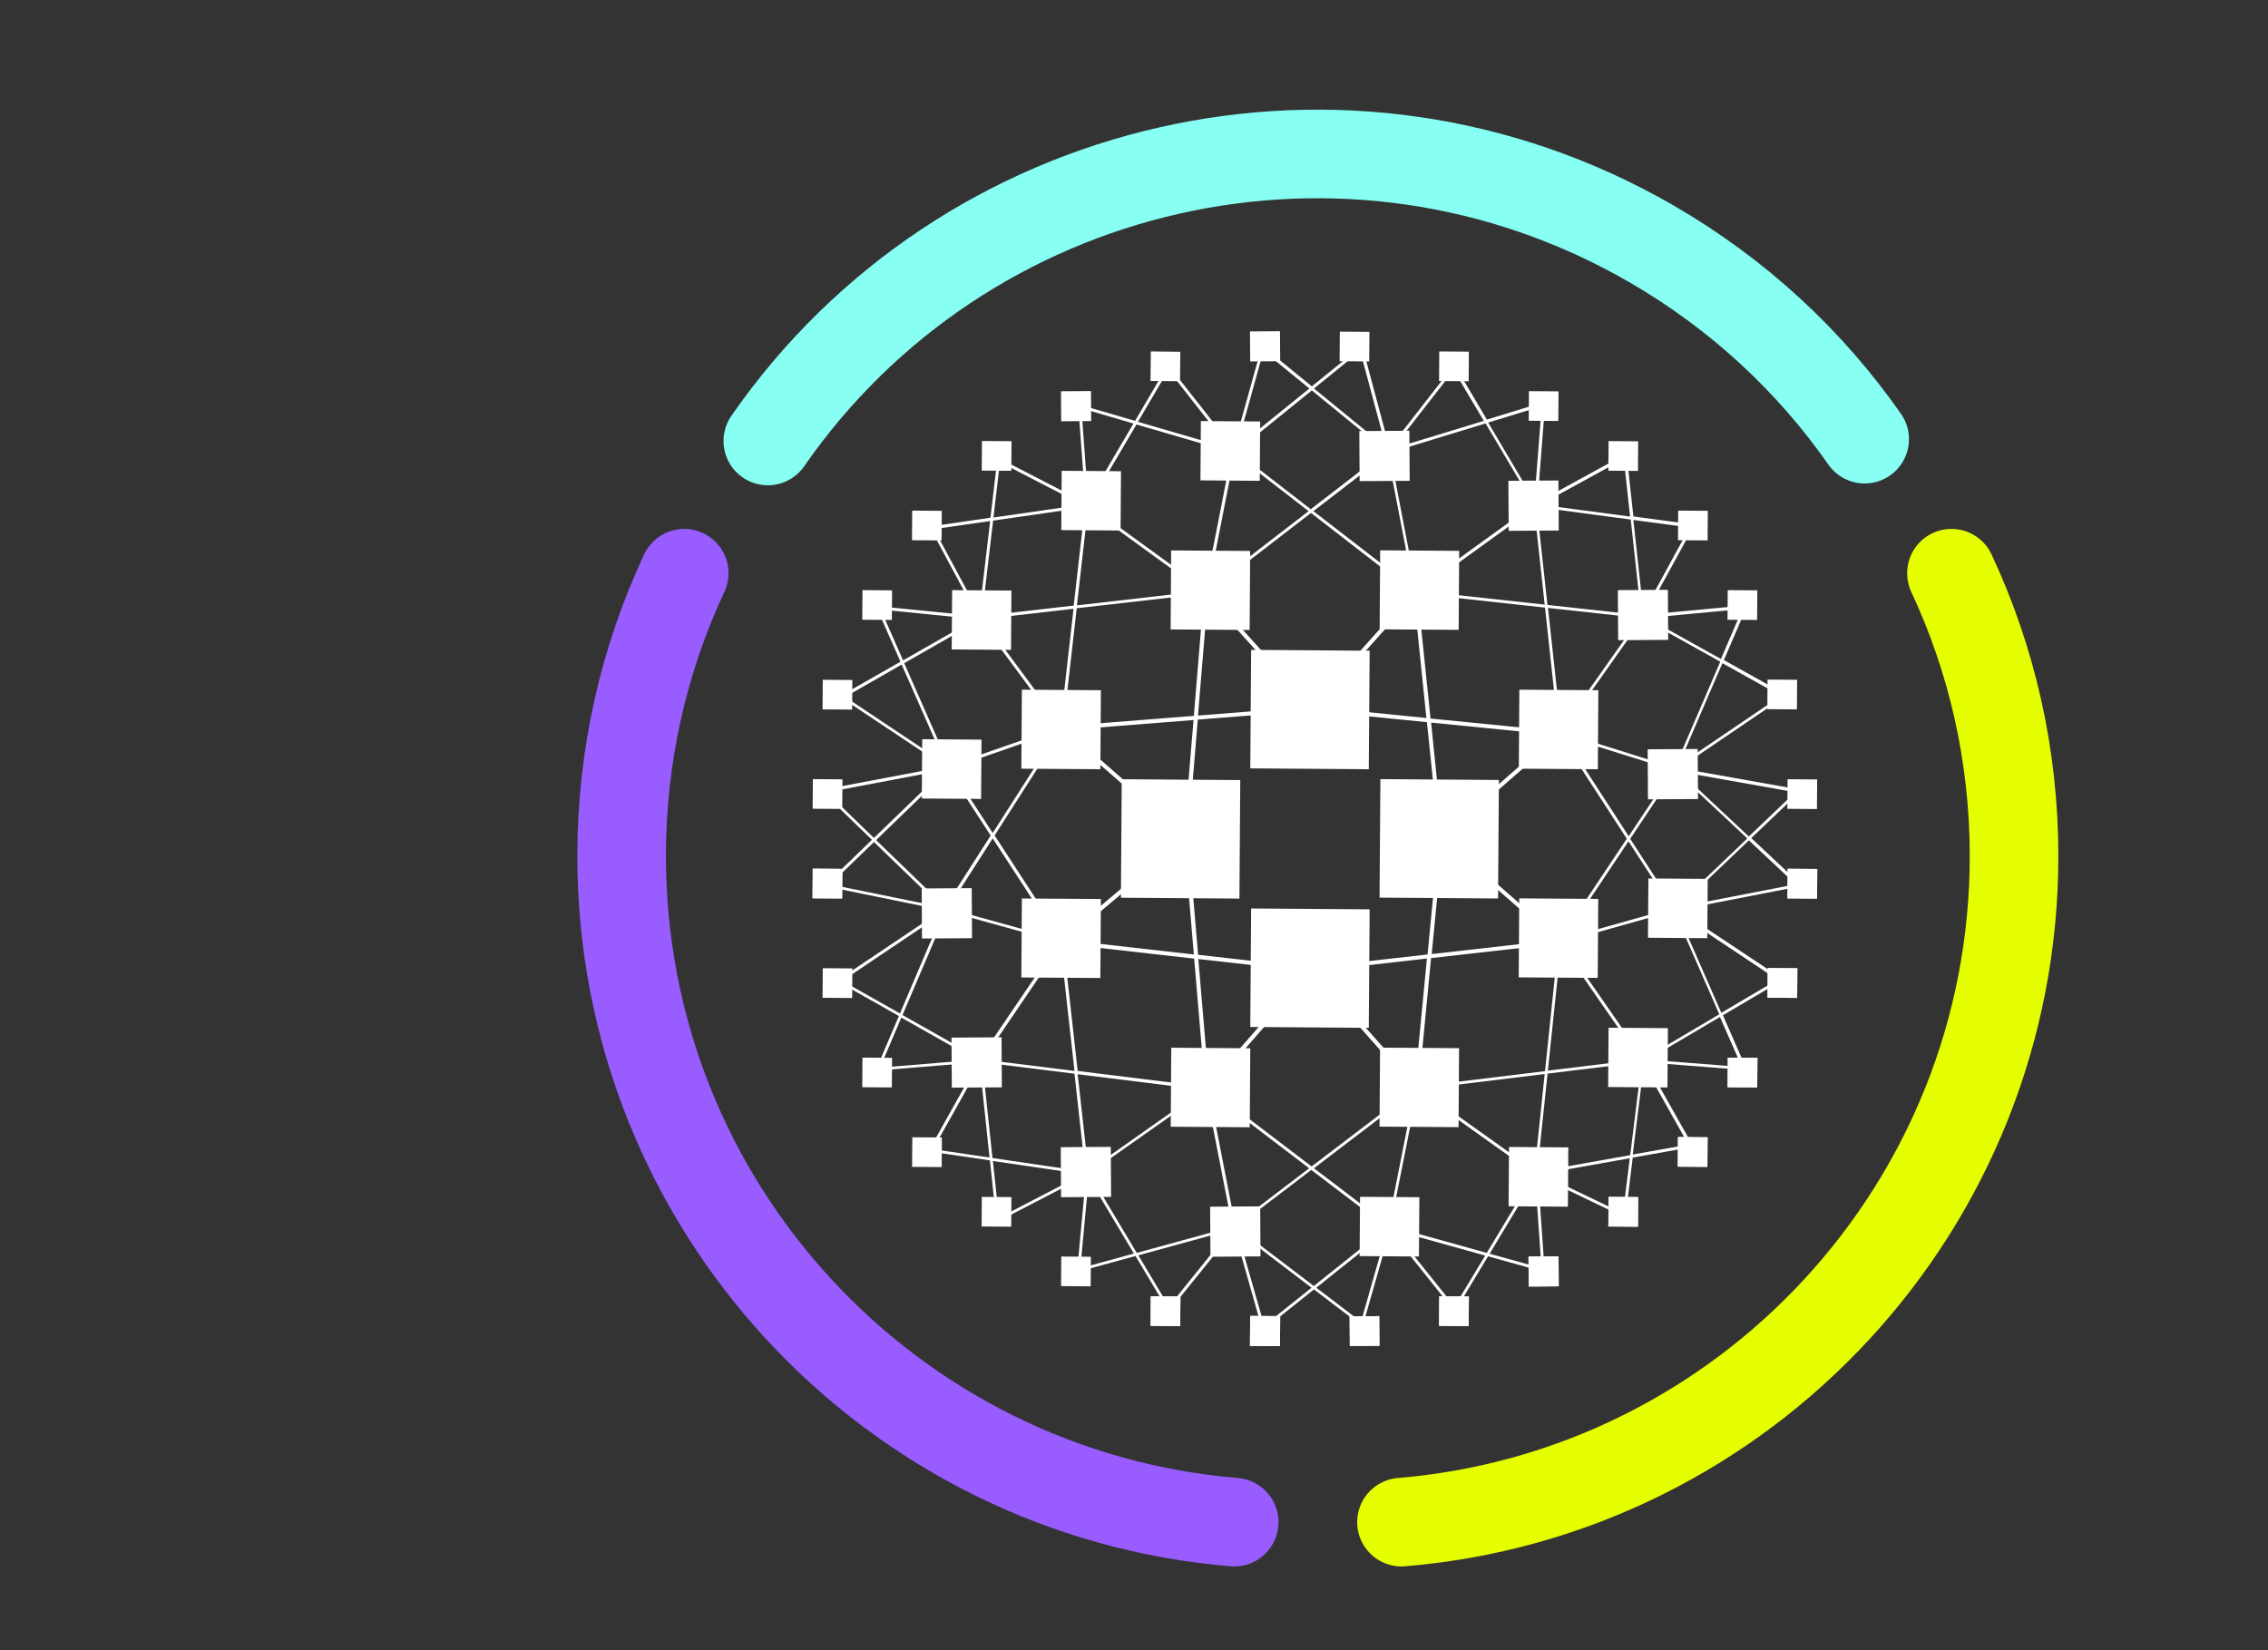 <?xml version="1.0" encoding="UTF-8"?><svg xmlns="http://www.w3.org/2000/svg" id="uuid-8aa4c89c-c34f-4735-ad3c-704acc826721" viewBox="0 0 213 155"><rect x="0" y="0" width="213" height="155" fill="#333333" stroke="none"/><rect width="212.43" height="154.55" style="fill:none;"/><path d="M123.31,90.95l-.28.25,9.88,11.15.29-.25-9.88-11.15Z" style="fill:#fff;"/><path d="M154.18,99.71l-7.77-11.2.23-.16,7.77,11.2-.23.16Z" style="fill:#fff;"/><path d="M123.17,90.88l10.9-1.23,1.06-10.99-1.12-10.83-10.84-1.08-10.68.84-.91,11.01.94,11.08,10.65,1.2ZM146.07,88.29l-10.59-9.24-1.02,10.56,11.61-1.31h0ZM135.47,78.27l10.59-9.24-11.66-1.16,1.07,10.4ZM132.79,56.07l-9.24,10.33,10.41,1.04-1.17-11.37ZM122.75,66.4l-9.32-10.32-.92,11.13,10.24-.81ZM100.16,68.57l11.05,9.65.88-10.59-11.93.94ZM111.21,79l-11.05,9.3,11.96,1.35-.9-10.65h-.01ZM113.53,101.82l9.24-10.59-10.23-1.15,1,11.74h-.01ZM123.25,91.27l-9.73,11.15-.14-.13-.19.02-1.04-12.27-12.48-1.41.02-.19-.12-.15,11.51-9.69-11.51-10.05.13-.14-.02-.19,12.44-.98.96-11.63.19.02.14-.13,9.74,10.78,9.64-10.78.14.13.19-.02,1.23,11.88,12.18,1.21-.02.19.13.14-11.04,9.63,11.04,9.63-.13.14.02.19-12.13,1.37-1.18,12.25-.38-.04,1.17-12.17-10.77,1.22v.02Z" style="fill:#fff;"/><path d="M157.09,72.33l-10.24-3.21,6.11,9.42,4.13-6.2h0ZM153.99,58.04l-8.61-.94,1.24,11.39,7.37-10.45ZM144.09,47.72l-10.78,7.79,11.76,1.28-.99-9.07h0ZM130.31,42.64l-6.96,5.37,9.39,7.26-2.43-12.63ZM115.96,42.64l-2.48,12.63,9.42-7.26-6.94-5.37ZM102.18,47.72l-1.04,9.14,11.76-1.35-10.73-7.79h.01ZM92.28,58.15l7.31,9.89,1.23-10.86-8.55.98h.01ZM89.28,72.17l3.95,6.07,6.13-9.58-10.08,3.51ZM89.02,85.33l10.36,2.87-6.15-9.45-4.21,6.58ZM92.32,99.52l8.59,1.07-1.31-11.78-7.27,10.71h-.01ZM102.23,109.95l10.77-7.59-11.79-1.46,1.01,9.05h.01ZM113.38,102.27l.08-.11,9.72,7.4,9.78-7.45.08.11-.02-.14,12.08-1.47,1.27-12.2h.14l-.11-.06,6.38-9.57-6.38-9.84.12-.07h-.14l-1.28-11.8-12.18-1.33v-.14l-.07.11-9.73-7.53-9.76,7.53-.08-.11.02.14-12.18,1.39-1.28,11.27-.14-.02.12.07-6.41,10.02,6.41,9.86-.11.07.14-.02,1.36,12.21,12.2,1.51-.02.14v.03ZM122.95,109.73l-9.37-7.13,2.42,12.43,6.94-5.29h0ZM130.35,115.02l2.48-12.48-9.43,7.19,6.95,5.29ZM133.4,102.3l10.72,7.64.95-9.06-11.67,1.42ZM146.83,88.18l10.19-2.86-4.08-6.3-6.11,9.16ZM157.27,85.53l-10.64,2.99-1.26,12.04,8.88-1.08.03.27-8.94,1.09-.98,9.36h-.14l-.08.1-11.03-7.86-2.55,12.84-.14-.03-.08.11-7.19-5.47-7.18,5.47-.08-.11-.14.03-2.5-12.79-11.08,7.8-.08-.11-.14.02-1.04-9.35-8.88-1.1.02-.14-.11-.08,7.5-11.05-10.7-2.96.04-.13-.12-.07,4.38-6.84-4.11-6.32.12-.07-.05-.13,10.45-3.64-7.55-10.21.11-.08-.02-.14,8.85-1.01,1.07-9.44.14.02.08-.11,11.03,8.01,2.55-13,.14.03.08-.11,7.17,5.55,7.19-5.55.08.11.14-.03,2.5,13,11.08-8.01.08.11h.14l1.02,9.36,8.9.97v.14l.1.08-7.61,10.79,10.6,3.33-.04.13.12.08-4.3,6.45,4.25,6.55-.12.07.04.13h0Z" style="fill:#fff;"/><path d="M158.57,107.51l-4.19-7.45-1.04,8.38,5.23-.93ZM163.59,100.22l-2.06-4.7-6.79,4.01,8.85.69ZM166.93,92.02l-9.36-6.23,4.09,9.34,5.27-3.11ZM164.24,78.94l-6.55,6.25,10.96-2.13-4.4-4.12h0ZM168.59,74.41l-10.85-1.93,6.5,6.09,4.35-4.15h0ZM167.25,65.35l-5.49-3.06-4.13,9.6,9.62-6.53h0ZM163.65,57.2l-8.95.84,6.92,3.86,2.02-4.7h0ZM153.4,48.84l.94,8.65,4.34-7.95-5.29-.7h0ZM152.5,43.1l-7.85,4.3,8.44,1.12-.59-5.42ZM139.76,39.69l4.34,7.34.69-8.88-5.03,1.54ZM136.53,34.77l-5.74,7.37,8.56-2.61-2.82-4.76ZM127.75,32.97l-4.35,3.52,6.77,5.53-2.43-9.05h.01ZM118.66,32.97l-2.52,9.05,6.83-5.53-4.31-3.52ZM109.72,34.77l-2.85,4.85,8.65,2.52-5.79-7.38h-.01ZM101.56,38.36l.64,8.66,4.25-7.24-4.89-1.43h0ZM93.91,43.41l-.61,5.2,8.35-1.21-7.74-3.99ZM87.72,49.7l4.25,7.9,1.02-8.66-5.26.76h-.01ZM84.81,62.03l6.8-3.89-8.9-.89,2.1,4.77h0ZM79.37,65.46l9.41,6.27-4.1-9.31-5.31,3.04ZM82.08,78.7l6.59-6.37-11.02,2.09,4.43,4.29h0ZM77.96,83.07l10.44,2.13-6.32-6.11-4.12,3.98ZM79.1,92.13l5.42,3.06,4-9.39-9.42,6.33ZM82.65,100.28l9-.74-7-3.96-2,4.7ZM87.62,107.94l5.31.78-.91-8.63-4.39,7.85h-.01ZM93.81,114.39l7.9-4.1-8.46-1.24.57,5.34h-.01ZM106.49,117.74l-4.24-7.09-.79,8.47,5.03-1.38ZM109.78,122.71l5.79-7.18-8.66,2.38,2.87,4.8ZM123.17,120.95l-6.97-5.31,2.53,8.86,4.45-3.55h-.01ZM127.82,124.14l2.42-8.48-6.62,5.29,4.2,3.2h0ZM139.48,117.93l-8.62-2.4,5.74,7.18,2.88-4.78ZM130.53,115.15l9.1,2.53,4.54-7.54.12.07-.02-.14,8.83-1.57,1.1-8.88.14.02-.07-.12,7.2-4.25-4.29-9.8.13-.05-.09-.1,6.88-6.57-6.83-6.39.09-.1-.13-.05,4.33-10.06-7.34-4.09.07-.12h-.14l-1-9.14-8.93-1.19.02-.14-.12.07-4.6-7.77-9.04,2.76-.04-.13-.09.11-7.15-5.84-7.21,5.84-.09-.11-.04.13-9.13-2.66-4.51,7.68-.12-.07.02.14-8.85,1.28-1.08,9.17-.14-.02.07.12-7.2,4.12,4.3,9.77-.13.06.1.1-6.91,6.69,6.65,6.43-.1.1.13.05-4.2,9.85,7.41,4.19-.07.12h.14l.97,9.12,8.96,1.32-.02.14.12-.07,4.49,7.52,9.15-2.51.04.13.08-.11,7.36,5.6,7.01-5.6.09.11.04-.13v-.02ZM144.77,119.11l-.59-8.46-4.28,7.11,4.87,1.35ZM152.53,114.17l-.06.12-8.03-3.86.62,8.86h-.14l-.04.14-5.13-1.43-3.02,5.01-.12-.07-.11.09-5.96-7.46-2.52,8.83-.13-.04-.08.11-4.41-3.36-4.66,3.73-.09-.11-.13.04-2.62-9.2-6.02,7.46-.11-.09-.12.07-3.01-5.04-5.29,1.45-.04-.13h-.14l.82-8.85-8.23,4.27-.06-.12h-.14l-.59-5.6-5.58-.82.02-.14-.12-.07,4.58-8.18-9.41.77v-.14l-.14-.05,2.1-4.93-5.64-3.19.07-.12-.08-.11,9.72-6.53-10.83-2.21.03-.13-.1-.1,4.3-4.16-4.62-4.47.1-.1-.03-.14,11.4-2.16-9.71-6.47.08-.11-.07-.12,5.53-3.16-2.21-5.01.13-.06v-.14l9.32.93-4.42-8.23.12-.07-.02-.14,5.53-.8.64-5.47.14.02.06-.12,8.08,4.17-.67-9.06h.14l.04-.14,5.15,1.5,2.99-5.09.12.07.11-.09,6.02,7.66,2.62-9.41.13.04.09-.11,4.52,3.69,4.56-3.69.09.11.13-.04,2.52,9.4,5.96-7.66.11.08.12-.07,2.95,4.99,5.29-1.62.04.13h.14l-.72,9.27,8.18-4.48.07.12h.14l.62,5.68,5.55.74-.02.14.12.07-4.53,8.28,9.36-.87v.14l.14.05-2.12,4.94,5.71,3.19-.07.12.08.11-9.92,6.73,11.24,2-.02.14.09.1-4.54,4.33,4.59,4.3-.09.1.03.14-11.35,2.21,9.66,6.42-.08.11.07.12-5.49,3.24,2.16,4.94-.13.06v.14l-9.27-.72,4.37,7.76-.12.07.02.14-5.5.98-.67,5.45-.14-.02h0ZM144.73,110.27l7.69,3.7.64-5.18-8.33,1.48Z" style="fill:#fff;"/><path d="M129.64,73.18l-.08,11.13,11.13.08.08-11.13-11.13-.08Z" style="fill:#fff;"/><path d="M117.5,85.33l-.08,11.13,11.13.08.08-11.13-11.13-.08Z" style="fill:#fff;"/><path d="M117.5,61.04l-.08,11.13,11.13.08.08-11.13-11.13-.08Z" style="fill:#fff;"/><path d="M105.35,73.19l-.08,11.13,11.13.08.08-11.13-11.13-.08Z" style="fill:#fff;"/><path d="M110,98.41l-.05,7.42,7.42.05.05-7.42-7.42-.05Z" style="fill:#fff;"/><path d="M129.61,98.4l-.05,7.42,7.42.05.05-7.42-7.42-.05Z" style="fill:#fff;"/><path d="M142.68,84.38l-.05,7.42,7.42.05.05-7.42-7.42-.05Z" style="fill:#fff;"/><path d="M142.69,64.78l-.05,7.42,7.42.05.05-7.42-7.42-.05Z" style="fill:#fff;"/><path d="M95.97,64.78l-.05,7.42,7.42.05.05-7.42-7.42-.05Z" style="fill:#fff;"/><path d="M95.97,84.39l-.05,7.42,7.42.05.05-7.42-7.42-.05Z" style="fill:#fff;"/><path d="M151.07,96.53l-.04,5.57,5.57.04.04-5.57-5.57-.04Z" style="fill:#fff;"/><path d="M141.72,107.73l-.04,5.57,5.57.04.04-5.57-5.57-.04Z" style="fill:#fff;"/><path d="M127.73,112.41l-.04,5.57,5.57.04.04-5.57-5.57-.04Z" style="fill:#fff;"/><path d="M154.81,82.51l-.04,5.57,5.57.04.04-5.57-5.57-.04Z" style="fill:#fff;"/><path d="M94.06,97.43l-4.7.03.03,4.7,4.7-.03-.03-4.7Z" style="fill:#fff;"/><path d="M104.32,107.72l-4.7.03.03,4.7,4.7-.03-.03-4.7Z" style="fill:#fff;"/><path d="M118.35,113.31l-4.7.03.03,4.7,4.7-.03-.03-4.7Z" style="fill:#fff;"/><path d="M91.26,83.42l-4.7.03.03,4.7,4.7-.03-.03-4.7Z" style="fill:#fff;"/><path d="M129.62,51.69l-.05,7.42,7.42.05.05-7.42-7.42-.05Z" style="fill:#fff;"/><path d="M109.99,51.7l-.05,7.42,7.42.05.05-7.42-7.42-.05Z" style="fill:#fff;"/><path d="M89.42,55.43l-.04,5.57,5.57.04.04-5.57-5.57-.04Z" style="fill:#fff;"/><path d="M99.71,44.22l-.04,5.57,5.57.04.04-5.57-5.57-.04Z" style="fill:#fff;"/><path d="M112.78,39.55l-.04,5.57,5.57.04.04-5.57-5.57-.04Z" style="fill:#fff;"/><path d="M86.61,69.43l-.04,5.57,5.57.04.04-5.57-5.57-.04Z" style="fill:#fff;"/><path d="M156.64,55.4l-4.7.03.03,4.7,4.7-.03-.03-4.7Z" style="fill:#fff;"/><path d="M146.36,45.13l-4.7.03.03,4.7,4.7-.03-.03-4.7Z" style="fill:#fff;"/><path d="M132.36,40.46l-4.7.03.03,4.7,4.7-.03-.03-4.7Z" style="fill:#fff;"/><path d="M159.44,70.35l-4.7.03.03,4.7,4.7-.03-.03-4.7Z" style="fill:#fff;"/><path d="M151.07,112.42l-.02,2.78,2.78.02.02-2.78-2.78-.02Z" style="fill:#fff;"/><path d="M167.89,81.6l-.02,2.78,2.78.02.02-2.78-2.78-.02Z" style="fill:#fff;"/><path d="M166.02,90.93l-.02,2.78,2.78.02.02-2.78-2.78-.02Z" style="fill:#fff;"/><path d="M135.17,121.75l-.02,2.78,2.78.02.02-2.78-2.78-.02Z" style="fill:#fff;"/><path d="M162.27,99.34l-.02,2.78,2.78.02.02-2.78-2.78-.02Z" style="fill:#fff;"/><path d="M157.59,106.8l-.02,2.78,2.78.02.02-2.78-2.78-.02Z" style="fill:#fff;"/><path d="M146.37,118l-2.82.02.02,2.82,2.82-.02-.02-2.82Z" style="fill:#fff;"/><path d="M129.53,123.62l-2.78.02.02,2.78,2.78-.02-.02-2.78Z" style="fill:#fff;"/><path d="M81,99.34l-.02,2.78,2.78.02.02-2.78-2.78-.02Z" style="fill:#fff;"/><path d="M77.27,90.94l-.02,2.78,2.78.02.02-2.78-2.78-.02Z" style="fill:#fff;"/><path d="M85.68,106.82l-.02,2.78,2.78.02.02-2.78-2.78-.02Z" style="fill:#fff;"/><path d="M76.33,81.59l-.02,2.78,2.78.02.02-2.78-2.78-.02Z" style="fill:#fff;"/><path d="M117.41,123.6l-.02,2.82,2.82.02.02-2.82-2.82-.02Z" style="fill:#fff;"/><path d="M108.08,121.75l-.02,2.78,2.78.02.02-2.78-2.78-.02Z" style="fill:#fff;"/><path d="M151.07,112.42l-.02,2.78,2.78.02.02-2.78-2.78-.02Z" style="fill:#fff;"/><path d="M167.89,81.6l-.02,2.78,2.78.02.02-2.78-2.78-.02Z" style="fill:#fff;"/><path d="M92.21,112.42l-.02,2.78,2.78.02.02-2.78-2.78-.02Z" style="fill:#fff;"/><path d="M166.02,90.93l-.02,2.78,2.78.02.02-2.78-2.78-.02Z" style="fill:#fff;"/><path d="M135.17,121.75l-.02,2.78,2.78.02.02-2.78-2.78-.02Z" style="fill:#fff;"/><path d="M162.27,99.34l-.02,2.78,2.78.02.02-2.78-2.78-.02Z" style="fill:#fff;"/><path d="M157.59,106.8l-.02,2.78,2.78.02.02-2.78-2.78-.02Z" style="fill:#fff;"/><path d="M146.37,118l-2.82.02.02,2.82,2.82-.02-.02-2.82Z" style="fill:#fff;"/><path d="M129.53,123.62l-2.78.02.02,2.78,2.78-.02-.02-2.78Z" style="fill:#fff;"/><path d="M99.67,118.02l-.02,2.78,2.78.02.02-2.78-2.78-.02Z" style="fill:#fff;"/><path d="M76.33,81.59l-.02,2.78,2.78.02.02-2.78-2.78-.02Z" style="fill:#fff;"/><path d="M117.41,123.6l-.02,2.82,2.82.02.02-2.82-2.82-.02Z" style="fill:#fff;"/><path d="M108.08,121.75l-.02,2.78,2.78.02.02-2.78-2.78-.02Z" style="fill:#fff;"/><path d="M92.22,41.42l-.02,2.78,2.78.02.02-2.78-2.78-.02Z" style="fill:#fff;"/><path d="M76.34,73.18l-.02,2.78,2.78.02.02-2.78-2.78-.02Z" style="fill:#fff;"/><path d="M151.07,41.43l-.02,2.78,2.78.02.02-2.78-2.78-.02Z" style="fill:#fff;"/><path d="M77.27,63.85l-.02,2.78,2.78.02.02-2.78-2.78-.02Z" style="fill:#fff;"/><path d="M108.08,33.01l-.03,2.77,2.77.03.03-2.77-2.77-.03Z" style="fill:#fff;"/><path d="M81,55.43l-.02,2.78,2.78.02.02-2.78-2.78-.02Z" style="fill:#fff;"/><path d="M85.67,47.96l-.02,2.78,2.78.02.02-2.78-2.78-.02Z" style="fill:#fff;"/><path d="M102.46,36.73l-2.82.02.02,2.82,2.82-.02-.02-2.82Z" style="fill:#fff;"/><path d="M120.21,31.11l-2.82.02.02,2.82,2.82-.02-.02-2.82Z" style="fill:#fff;"/><path d="M143.59,36.74l-.02,2.78,2.78.02.02-2.78-2.78-.02Z" style="fill:#fff;"/><path d="M162.26,55.43l-.02,2.78,2.78.02.02-2.78-2.78-.02Z" style="fill:#fff;"/><path d="M166,63.83l-.02,2.78,2.78.02.02-2.78-2.78-.02Z" style="fill:#fff;"/><path d="M157.61,47.96l-.02,2.78,2.78.02.02-2.78-2.78-.02Z" style="fill:#fff;"/><path d="M167.88,73.19l-.02,2.78,2.78.02.02-2.78-2.78-.02Z" style="fill:#fff;"/><path d="M125.83,31.15l-.02,2.78,2.78.02.02-2.78-2.78-.02Z" style="fill:#fff;"/><path d="M135.17,33.01l-.02,2.78,2.78.02.02-2.78-2.78-.02Z" style="fill:#fff;"/><path d="M115.91,142.97c-32.21-2.67-57.53-29.67-57.53-62.57,0-9.49,2.11-18.5,5.88-26.56" style="fill:none; stroke:#985cff; stroke-linecap:round; stroke-linejoin:round; stroke-width:8.32px;"/><path d="M72.11,41.42c18.42-26.56,54.45-34.99,82.95-18.54,8.22,4.75,14.96,11.07,20.06,18.37" style="fill:none; stroke:#87fff3; stroke-linecap:round; stroke-linejoin:round; stroke-width:8.32px;"/><path d="M131.62,142.97c32.21-2.67,57.53-29.67,57.53-62.57,0-9.49-2.11-18.5-5.88-26.56" style="fill:none; stroke:#e5ff00; stroke-linecap:round; stroke-linejoin:round; stroke-width:8.32px;"/></svg>